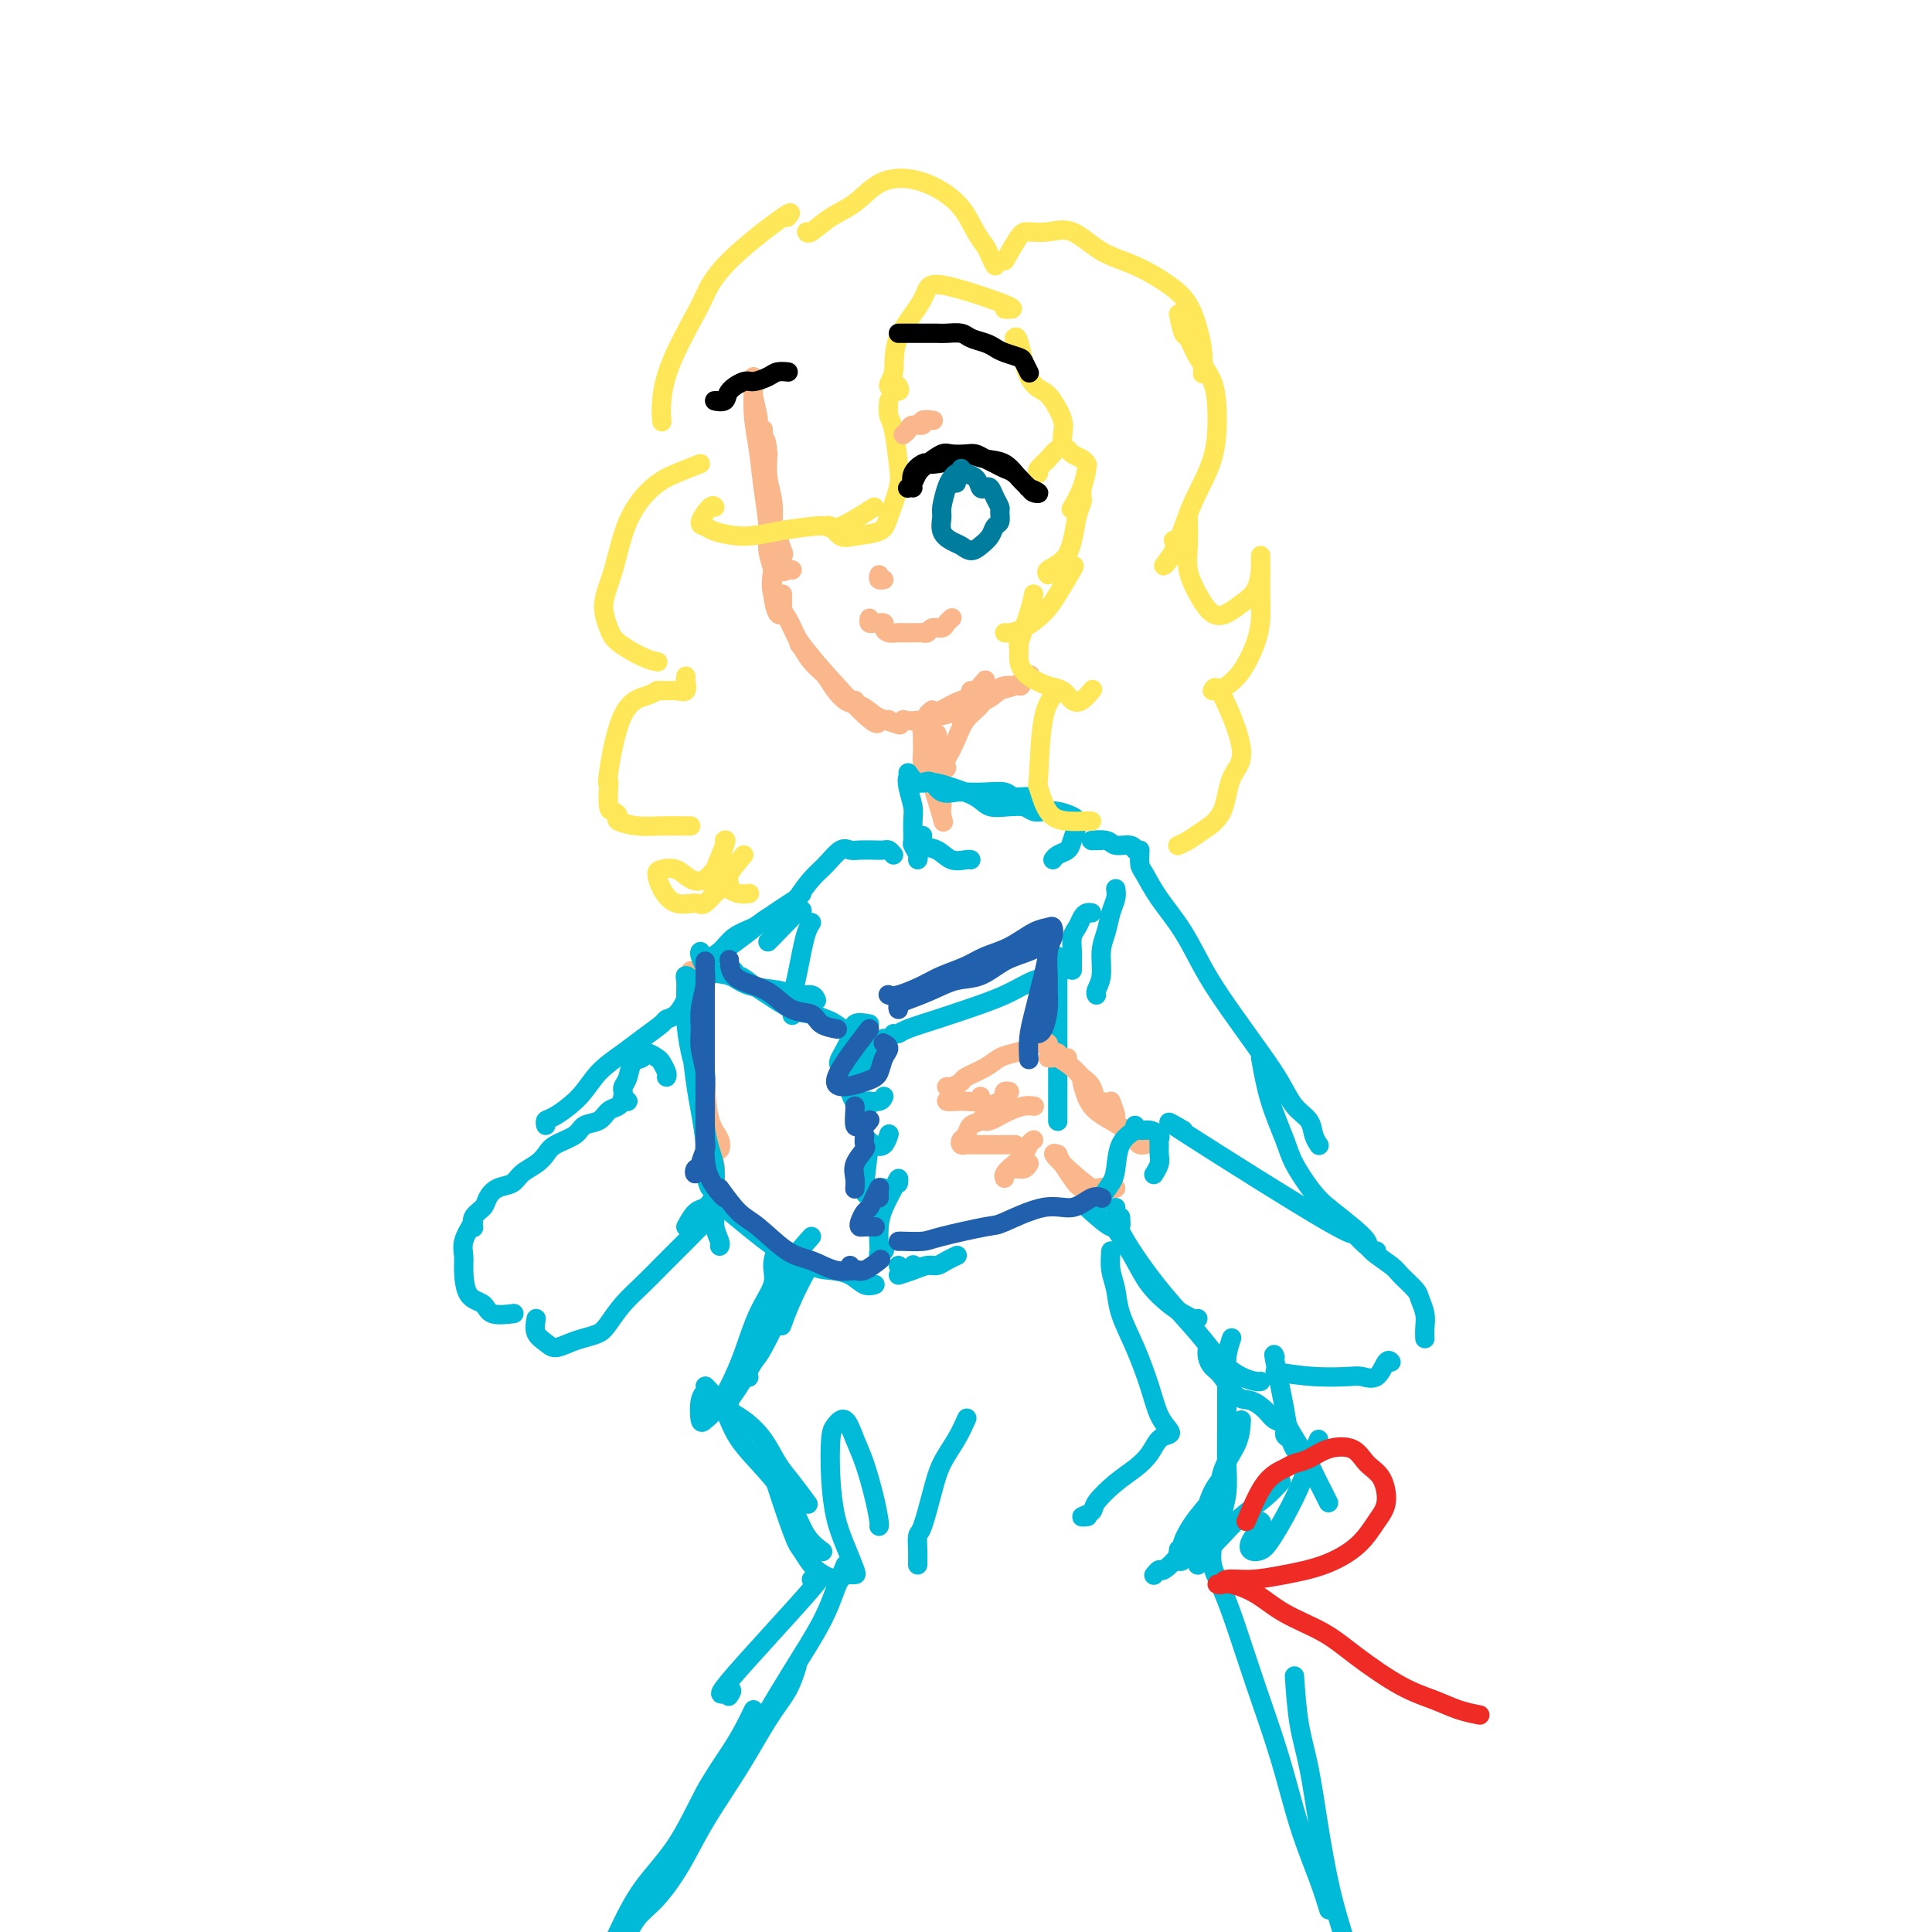 <svg viewBox='0 0 400 400' version='1.1' xmlns='http://www.w3.org/2000/svg' xmlns:xlink='http://www.w3.org/1999/xlink'><g fill='none' stroke='rgb(251,183,140)' stroke-width='4' stroke-linecap='round' stroke-linejoin='round'><path d='M164,118c-0.314,-0.095 -0.628,-0.190 -1,0c-0.372,0.190 -0.803,0.664 -1,0c-0.197,-0.664 -0.161,-2.467 0,-3c0.161,-0.533 0.447,0.203 0,-1c-0.447,-1.203 -1.626,-4.344 -2,-6c-0.374,-1.656 0.059,-1.828 0,-3c-0.059,-1.172 -0.608,-3.346 -1,-5c-0.392,-1.654 -0.627,-2.789 -1,-4c-0.373,-1.211 -0.885,-2.497 -1,-4c-0.115,-1.503 0.165,-3.223 0,-5c-0.165,-1.777 -0.777,-3.611 -1,-5c-0.223,-1.389 -0.057,-2.331 0,-3c0.057,-0.669 0.004,-1.064 0,-1c-0.004,0.064 0.042,0.586 0,2c-0.042,1.414 -0.170,3.721 0,6c0.170,2.279 0.638,4.529 1,7c0.362,2.471 0.619,5.164 1,8c0.381,2.836 0.887,5.815 1,8c0.113,2.185 -0.166,3.576 0,5c0.166,1.424 0.777,2.881 1,4c0.223,1.119 0.060,1.900 0,2c-0.060,0.100 -0.015,-0.482 0,-1c0.015,-0.518 0.000,-0.973 0,-2c-0.000,-1.027 0.014,-2.626 0,-4c-0.014,-1.374 -0.055,-2.523 0,-4c0.055,-1.477 0.207,-3.282 0,-5c-0.207,-1.718 -0.773,-3.348 -1,-5c-0.227,-1.652 -0.113,-3.326 0,-5'/><path d='M159,94c-0.381,-4.258 -0.835,-2.903 -1,-3c-0.165,-0.097 -0.041,-1.645 0,-2c0.041,-0.355 0.001,0.483 0,1c-0.001,0.517 0.038,0.714 0,2c-0.038,1.286 -0.155,3.662 0,6c0.155,2.338 0.580,4.638 1,7c0.420,2.362 0.834,4.786 1,7c0.166,2.214 0.083,4.217 0,6c-0.083,1.783 -0.166,3.347 0,5c0.166,1.653 0.580,3.396 1,4c0.420,0.604 0.844,0.071 1,0c0.156,-0.071 0.042,0.321 0,0c-0.042,-0.321 -0.011,-1.356 0,-2c0.011,-0.644 0.003,-0.898 0,-1c-0.003,-0.102 -0.002,-0.051 0,0'/><path d='M160,114c0.080,1.250 0.160,2.501 0,4c-0.160,1.499 -0.559,3.248 0,5c0.559,1.752 2.075,3.508 3,5c0.925,1.492 1.260,2.719 2,4c0.740,1.281 1.886,2.616 3,4c1.114,1.384 2.197,2.816 3,4c0.803,1.184 1.326,2.121 2,3c0.674,0.879 1.500,1.699 2,2c0.500,0.301 0.673,0.081 1,0c0.327,-0.081 0.808,-0.023 1,0c0.192,0.023 0.096,0.012 0,0'/><path d='M162,123c-0.070,1.129 -0.139,2.257 0,3c0.139,0.743 0.487,1.100 1,2c0.513,0.900 1.190,2.345 2,4c0.810,1.655 1.754,3.522 3,5c1.246,1.478 2.796,2.568 4,4c1.204,1.432 2.064,3.207 3,4c0.936,0.793 1.950,0.605 3,1c1.050,0.395 2.137,1.374 3,2c0.863,0.626 1.502,0.899 2,1c0.498,0.101 0.857,0.029 1,0c0.143,-0.029 0.072,-0.014 0,0'/><path d='M166,134c-0.847,-1.017 -1.694,-2.034 1,1c2.694,3.034 8.928,10.119 12,13c3.072,2.881 2.981,1.556 3,1c0.019,-0.556 0.150,-0.345 1,0c0.850,0.345 2.421,0.824 3,1c0.579,0.176 0.165,0.050 0,0c-0.165,-0.050 -0.083,-0.025 0,0'/><path d='M187,149c0.788,0.200 1.575,0.400 4,0c2.425,-0.400 6.486,-1.401 8,-2c1.514,-0.599 0.480,-0.795 1,-1c0.520,-0.205 2.595,-0.420 4,-1c1.405,-0.580 2.139,-1.527 3,-2c0.861,-0.473 1.847,-0.474 3,-1c1.153,-0.526 2.472,-1.579 3,-2c0.528,-0.421 0.264,-0.211 0,0'/><path d='M193,147c-0.501,0.407 -1.001,0.814 -1,1c0.001,0.186 0.504,0.152 1,0c0.496,-0.152 0.985,-0.423 2,-1c1.015,-0.577 2.556,-1.461 4,-2c1.444,-0.539 2.790,-0.733 4,-1c1.210,-0.267 2.283,-0.608 3,-1c0.717,-0.392 1.078,-0.836 2,-1c0.922,-0.164 2.406,-0.047 3,0c0.594,0.047 0.297,0.023 0,0'/><path d='M143,201c0.054,0.185 0.107,0.370 0,2c-0.107,1.630 -0.375,4.705 0,7c0.375,2.295 1.393,3.811 2,6c0.607,2.189 0.804,5.052 1,8c0.196,2.948 0.392,5.981 1,8c0.608,2.019 1.627,3.024 2,4c0.373,0.976 0.100,1.921 0,2c-0.100,0.079 -0.027,-0.710 0,-1c0.027,-0.290 0.008,-0.083 0,0c-0.008,0.083 -0.004,0.041 0,0'/><path d='M142,206c0.004,-1.739 0.008,-3.478 0,-4c-0.008,-0.522 -0.028,0.171 0,1c0.028,0.829 0.102,1.792 0,3c-0.102,1.208 -0.382,2.660 0,4c0.382,1.340 1.427,2.569 2,4c0.573,1.431 0.674,3.063 1,5c0.326,1.937 0.876,4.178 1,6c0.124,1.822 -0.177,3.226 0,5c0.177,1.774 0.832,3.920 1,5c0.168,1.080 -0.151,1.095 0,2c0.151,0.905 0.773,2.702 1,4c0.227,1.298 0.061,2.099 0,3c-0.061,0.901 -0.016,1.901 0,3c0.016,1.099 0.004,2.296 0,3c-0.004,0.704 -0.001,0.915 0,1c0.001,0.085 0.001,0.042 0,0'/></g>
<g fill='none' stroke='rgb(0,186,216)' stroke-width='4' stroke-linecap='round' stroke-linejoin='round'><path d='M142,202c0.331,4.609 0.662,9.218 1,13c0.338,3.782 0.682,6.738 1,9c0.318,2.262 0.611,3.831 1,6c0.389,2.169 0.875,4.938 1,7c0.125,2.062 -0.109,3.416 0,5c0.109,1.584 0.562,3.398 1,4c0.438,0.602 0.859,-0.008 1,0c0.141,0.008 -0.000,0.634 0,0c0.000,-0.634 0.141,-2.527 0,-4c-0.141,-1.473 -0.564,-2.525 -1,-4c-0.436,-1.475 -0.886,-3.374 -1,-5c-0.114,-1.626 0.109,-2.980 0,-5c-0.109,-2.020 -0.550,-4.705 -1,-7c-0.450,-2.295 -0.909,-4.199 -1,-6c-0.091,-1.801 0.186,-3.500 0,-5c-0.186,-1.500 -0.834,-2.801 -1,-4c-0.166,-1.199 0.151,-2.298 0,-3c-0.151,-0.702 -0.771,-1.009 -1,-1c-0.229,0.009 -0.069,0.333 0,1c0.069,0.667 0.046,1.677 0,3c-0.046,1.323 -0.115,2.959 0,5c0.115,2.041 0.413,4.485 1,7c0.587,2.515 1.463,5.099 2,8c0.537,2.901 0.736,6.118 1,9c0.264,2.882 0.593,5.427 1,8c0.407,2.573 0.894,5.173 1,7c0.106,1.827 -0.167,2.882 0,4c0.167,1.118 0.776,2.301 1,3c0.224,0.699 0.064,0.914 0,1c-0.064,0.086 -0.032,0.043 0,0'/><path d='M145,197c-0.126,0.099 -0.253,0.197 0,1c0.253,0.803 0.885,2.310 2,3c1.115,0.690 2.712,0.562 4,1c1.288,0.438 2.268,1.442 4,2c1.732,0.558 4.215,0.672 6,1c1.785,0.328 2.870,0.871 4,1c1.130,0.129 2.304,-0.158 3,0c0.696,0.158 0.913,0.759 1,1c0.087,0.241 0.043,0.120 0,0'/><path d='M149,249c-0.653,-0.475 -1.305,-0.951 1,1c2.305,1.951 7.569,6.328 10,8c2.431,1.672 2.030,0.638 3,1c0.970,0.362 3.311,2.122 5,3c1.689,0.878 2.726,0.876 4,1c1.274,0.124 2.785,0.373 4,1c1.215,0.627 2.135,1.630 3,2c0.865,0.370 1.676,0.106 2,0c0.324,-0.106 0.162,-0.053 0,0'/><path d='M152,201c-0.382,-0.127 -0.764,-0.254 -1,0c-0.236,0.254 -0.324,0.887 0,1c0.324,0.113 1.062,-0.296 2,0c0.938,0.296 2.075,1.298 3,2c0.925,0.702 1.636,1.104 3,2c1.364,0.896 3.381,2.286 5,3c1.619,0.714 2.840,0.752 4,1c1.160,0.248 2.258,0.707 3,1c0.742,0.293 1.127,0.419 2,1c0.873,0.581 2.235,1.618 3,2c0.765,0.382 0.933,0.109 1,0c0.067,-0.109 0.034,-0.055 0,0'/><path d='M180,212c-1.212,-0.230 -2.424,-0.460 -3,0c-0.576,0.460 -0.518,1.610 -1,3c-0.482,1.390 -1.506,3.021 -2,4c-0.494,0.979 -0.458,1.306 0,2c0.458,0.694 1.338,1.755 2,2c0.662,0.245 1.105,-0.326 2,-1c0.895,-0.674 2.241,-1.451 3,-2c0.759,-0.549 0.931,-0.871 1,-1c0.069,-0.129 0.034,-0.064 0,0'/><path d='M183,215c-2.565,1.648 -5.130,3.297 -6,4c-0.870,0.703 -0.046,0.461 0,1c0.046,0.539 -0.685,1.858 -1,3c-0.315,1.142 -0.214,2.106 0,3c0.214,0.894 0.541,1.717 1,2c0.459,0.283 1.051,0.024 2,0c0.949,-0.024 2.256,0.186 3,0c0.744,-0.186 0.927,-0.767 1,-1c0.073,-0.233 0.037,-0.116 0,0'/><path d='M180,228c-0.376,1.407 -0.752,2.815 -1,4c-0.248,1.185 -0.368,2.149 0,3c0.368,0.851 1.222,1.589 2,2c0.778,0.411 1.479,0.495 2,0c0.521,-0.495 0.863,-1.570 1,-2c0.137,-0.430 0.068,-0.215 0,0'/><path d='M180,237c-0.483,3.660 -0.967,7.321 -1,9c-0.033,1.679 0.383,1.378 1,1c0.617,-0.378 1.435,-0.833 2,-1c0.565,-0.167 0.876,-0.048 1,0c0.124,0.048 0.062,0.024 0,0'/><path d='M186,245c0.061,-0.552 0.121,-1.104 0,-1c-0.121,0.104 -0.425,0.864 -1,2c-0.575,1.136 -1.423,2.649 -2,4c-0.577,1.351 -0.883,2.540 -1,4c-0.117,1.460 -0.045,3.189 0,4c0.045,0.811 0.064,0.702 0,1c-0.064,0.298 -0.209,1.003 0,1c0.209,-0.003 0.774,-0.715 1,-1c0.226,-0.285 0.113,-0.142 0,0'/><path d='M186,262c0.733,0.533 1.467,1.067 2,1c0.533,-0.067 0.867,-0.733 1,-1c0.133,-0.267 0.067,-0.133 0,0'/><path d='M185,214c0.344,0.064 0.688,0.128 1,0c0.312,-0.128 0.593,-0.447 2,-1c1.407,-0.553 3.942,-1.338 6,-2c2.058,-0.662 3.640,-1.199 6,-2c2.360,-0.801 5.498,-1.864 8,-3c2.502,-1.136 4.369,-2.343 6,-3c1.631,-0.657 3.025,-0.764 4,-1c0.975,-0.236 1.532,-0.602 2,-1c0.468,-0.398 0.848,-0.828 1,-1c0.152,-0.172 0.076,-0.086 0,0'/><path d='M219,198c0.000,7.844 0.000,15.689 0,20c0.000,4.311 -0.000,5.089 0,6c0.000,0.911 0.000,1.956 0,3c-0.000,1.044 0.000,2.089 0,3c0.000,0.911 -0.000,1.689 0,2c0.000,0.311 0.000,0.156 0,0'/><path d='M186,264c0.977,-0.303 1.954,-0.607 3,-1c1.046,-0.393 2.162,-0.876 3,-1c0.838,-0.124 1.400,0.111 2,0c0.600,-0.111 1.238,-0.568 2,-1c0.762,-0.432 1.646,-0.838 2,-1c0.354,-0.162 0.177,-0.081 0,0'/></g>
<g fill='none' stroke='rgb(251,183,140)' stroke-width='4' stroke-linecap='round' stroke-linejoin='round'><path d='M230,228c0.482,1.315 0.964,2.630 1,3c0.036,0.370 -0.375,-0.204 -1,-1c-0.625,-0.796 -1.465,-1.812 -2,-2c-0.535,-0.188 -0.767,0.454 -1,0c-0.233,-0.454 -0.468,-2.002 -1,-3c-0.532,-0.998 -1.362,-1.444 -2,-2c-0.638,-0.556 -1.085,-1.221 -2,-2c-0.915,-0.779 -2.297,-1.673 -3,-2c-0.703,-0.327 -0.728,-0.088 -1,0c-0.272,0.088 -0.792,0.025 -1,0c-0.208,-0.025 -0.104,-0.013 0,0'/><path d='M221,219c-0.868,0.122 -1.735,0.244 -2,0c-0.265,-0.244 0.073,-0.854 0,-1c-0.073,-0.146 -0.559,0.171 -1,0c-0.441,-0.171 -0.839,-0.830 -1,-1c-0.161,-0.170 -0.085,0.150 0,0c0.085,-0.150 0.179,-0.769 0,-1c-0.179,-0.231 -0.631,-0.073 -1,0c-0.369,0.073 -0.654,0.060 -1,0c-0.346,-0.060 -0.751,-0.168 -1,0c-0.249,0.168 -0.340,0.612 -1,1c-0.660,0.388 -1.888,0.720 -3,1c-1.112,0.280 -2.108,0.510 -3,1c-0.892,0.490 -1.679,1.242 -3,2c-1.321,0.758 -3.177,1.524 -4,2c-0.823,0.476 -0.612,0.664 -1,1c-0.388,0.336 -1.374,0.821 -2,1c-0.626,0.179 -0.893,0.051 -1,0c-0.107,-0.051 -0.053,-0.026 0,0'/><path d='M197,226c0.167,0.309 0.334,0.618 0,1c-0.334,0.382 -1.169,0.835 -1,1c0.169,0.165 1.341,0.040 2,0c0.659,-0.040 0.804,0.003 1,0c0.196,-0.003 0.444,-0.052 1,0c0.556,0.052 1.419,0.206 2,0c0.581,-0.206 0.880,-0.773 1,-1c0.120,-0.227 0.060,-0.113 0,0'/><path d='M208,226c0.540,0.024 1.080,0.048 1,0c-0.080,-0.048 -0.781,-0.169 -1,0c-0.219,0.169 0.045,0.627 0,1c-0.045,0.373 -0.397,0.662 -1,1c-0.603,0.338 -1.457,0.724 -2,1c-0.543,0.276 -0.776,0.441 -1,1c-0.224,0.559 -0.439,1.513 -1,2c-0.561,0.487 -1.468,0.509 -2,1c-0.532,0.491 -0.691,1.452 -1,2c-0.309,0.548 -0.769,0.683 -1,1c-0.231,0.317 -0.233,0.817 0,1c0.233,0.183 0.700,0.049 1,0c0.300,-0.049 0.432,-0.013 1,0c0.568,0.013 1.571,0.004 2,0c0.429,-0.004 0.283,-0.001 1,0c0.717,0.001 2.295,0.000 3,0c0.705,-0.000 0.536,-0.000 1,0c0.464,0.000 1.561,0.000 2,0c0.439,-0.000 0.219,-0.000 0,0'/><path d='M214,236c-0.354,0.243 -0.707,0.486 -1,1c-0.293,0.514 -0.525,1.298 -1,2c-0.475,0.702 -1.193,1.323 -2,2c-0.807,0.677 -1.702,1.412 -2,2c-0.298,0.588 0.001,1.030 0,1c-0.001,-0.030 -0.301,-0.530 0,-1c0.301,-0.470 1.204,-0.909 2,-1c0.796,-0.091 1.483,0.168 2,0c0.517,-0.168 0.862,-0.762 1,-1c0.138,-0.238 0.069,-0.119 0,0'/><path d='M205,231c-0.486,0.398 -0.972,0.797 -1,1c-0.028,0.203 0.403,0.212 1,0c0.597,-0.212 1.362,-0.645 2,-1c0.638,-0.355 1.150,-0.631 2,-1c0.850,-0.369 2.036,-0.830 3,-1c0.964,-0.170 1.704,-0.049 2,0c0.296,0.049 0.148,0.024 0,0'/><path d='M219,239c0.238,0.566 0.477,1.132 1,2c0.523,0.868 1.331,2.036 2,3c0.669,0.964 1.199,1.722 2,2c0.801,0.278 1.875,0.074 3,0c1.125,-0.074 2.303,-0.020 3,0c0.697,0.020 0.913,0.006 1,0c0.087,-0.006 0.043,-0.003 0,0'/><path d='M219,239c-0.732,-0.256 -1.464,-0.512 0,1c1.464,1.512 5.125,4.792 7,6c1.875,1.208 1.964,0.345 2,0c0.036,-0.345 0.018,-0.173 0,0'/><path d='M224,224c0.469,1.820 0.937,3.640 2,5c1.063,1.360 2.719,2.259 4,3c1.281,0.741 2.186,1.323 3,2c0.814,0.677 1.538,1.450 2,2c0.462,0.550 0.663,0.879 1,1c0.337,0.121 0.811,0.035 1,0c0.189,-0.035 0.095,-0.017 0,0'/></g>
<g fill='none' stroke='rgb(0,186,216)' stroke-width='4' stroke-linecap='round' stroke-linejoin='round'><path d='M235,234c-1.170,0.773 -2.341,1.545 -3,3c-0.659,1.455 -0.807,3.591 -1,5c-0.193,1.409 -0.430,2.090 -1,3c-0.570,0.910 -1.472,2.048 -2,3c-0.528,0.952 -0.681,1.718 -1,2c-0.319,0.282 -0.806,0.081 -1,0c-0.194,-0.081 -0.097,-0.040 0,0'/><path d='M225,250c2.000,1.800 4.000,3.600 5,4c1.000,0.400 1.000,-0.600 1,-1c0.000,-0.400 0.000,-0.200 0,0'/><path d='M235,233c0.257,0.446 0.514,0.892 1,1c0.486,0.108 1.202,-0.123 2,0c0.798,0.123 1.679,0.599 2,1c0.321,0.401 0.082,0.728 0,1c-0.082,0.272 -0.008,0.490 0,1c0.008,0.510 -0.049,1.312 0,2c0.049,0.688 0.206,1.262 0,2c-0.206,0.738 -0.773,1.639 -1,2c-0.227,0.361 -0.113,0.180 0,0'/><path d='M231,250c-0.039,1.583 -0.079,3.166 0,4c0.079,0.834 0.276,0.920 1,2c0.724,1.080 1.976,3.155 3,5c1.024,1.845 1.819,3.461 3,5c1.181,1.539 2.747,3.001 4,4c1.253,0.999 2.191,1.536 3,2c0.809,0.464 1.487,0.856 2,1c0.513,0.144 0.861,0.041 1,0c0.139,-0.041 0.070,-0.021 0,0'/><path d='M232,252c0.055,0.833 0.110,1.666 0,2c-0.110,0.334 -0.386,0.168 0,1c0.386,0.832 1.432,2.660 3,5c1.568,2.340 3.656,5.191 6,8c2.344,2.809 4.943,5.576 7,8c2.057,2.424 3.570,4.506 5,6c1.430,1.494 2.775,2.400 4,3c1.225,0.600 2.330,0.892 3,1c0.670,0.108 0.906,0.031 1,0c0.094,-0.031 0.047,-0.015 0,0'/><path d='M245,234c-2.730,-1.577 -5.460,-3.155 1,1c6.460,4.155 22.109,14.041 29,18c6.891,3.959 5.022,1.989 5,2c-0.022,0.011 1.802,2.003 3,3c1.198,0.997 1.771,0.999 2,1c0.229,0.001 0.115,0.000 0,0'/><path d='M275,250c1.774,1.390 3.548,2.780 5,4c1.452,1.220 2.582,2.270 3,3c0.418,0.730 0.125,1.139 1,2c0.875,0.861 2.918,2.173 4,3c1.082,0.827 1.204,1.169 2,2c0.796,0.831 2.266,2.149 3,3c0.734,0.851 0.733,1.233 1,2c0.267,0.767 0.804,1.917 1,3c0.196,1.083 0.053,2.099 0,3c-0.053,0.901 -0.015,1.686 0,2c0.015,0.314 0.008,0.157 0,0'/><path d='M264,284c2.659,0.416 5.318,0.832 8,1c2.682,0.168 5.388,0.087 7,0c1.612,-0.087 2.131,-0.181 3,0c0.869,0.181 2.089,0.636 3,0c0.911,-0.636 1.515,-2.364 2,-3c0.485,-0.636 0.853,-0.182 1,0c0.147,0.182 0.074,0.091 0,0'/><path d='M138,223c0.098,-0.216 0.196,-0.433 0,-1c-0.196,-0.567 -0.686,-1.485 -1,-2c-0.314,-0.515 -0.451,-0.626 -1,-1c-0.549,-0.374 -1.510,-1.011 -2,-1c-0.490,0.011 -0.510,0.671 -1,1c-0.490,0.329 -1.452,0.326 -2,1c-0.548,0.674 -0.683,2.023 -1,3c-0.317,0.977 -0.817,1.581 -1,2c-0.183,0.419 -0.049,0.651 0,1c0.049,0.349 0.014,0.814 0,1c-0.014,0.186 -0.007,0.093 0,0'/><path d='M129,227c-0.139,0.416 -0.278,0.831 0,1c0.278,0.169 0.974,0.091 1,0c0.026,-0.091 -0.616,-0.194 -1,0c-0.384,0.194 -0.509,0.685 -1,1c-0.491,0.315 -1.346,0.455 -2,1c-0.654,0.545 -1.106,1.497 -2,2c-0.894,0.503 -2.230,0.558 -3,1c-0.770,0.442 -0.973,1.273 -2,2c-1.027,0.727 -2.879,1.351 -4,2c-1.121,0.649 -1.511,1.325 -2,2c-0.489,0.675 -1.077,1.350 -2,2c-0.923,0.650 -2.183,1.277 -3,2c-0.817,0.723 -1.193,1.544 -2,2c-0.807,0.456 -2.044,0.546 -3,1c-0.956,0.454 -1.629,1.270 -2,2c-0.371,0.730 -0.439,1.372 -1,2c-0.561,0.628 -1.614,1.240 -2,2c-0.386,0.760 -0.104,1.666 0,2c0.104,0.334 0.030,0.095 0,0c-0.030,-0.095 -0.015,-0.048 0,0'/><path d='M98,253c-0.847,1.404 -1.695,2.809 -2,4c-0.305,1.191 -0.068,2.169 0,3c0.068,0.831 -0.033,1.515 0,3c0.033,1.485 0.201,3.771 1,5c0.799,1.229 2.228,1.401 3,2c0.772,0.599 0.887,1.624 2,2c1.113,0.376 3.223,0.101 4,0c0.777,-0.101 0.222,-0.029 0,0c-0.222,0.029 -0.111,0.014 0,0'/><path d='M111,273c-0.185,1.078 -0.370,2.156 0,3c0.370,0.844 1.296,1.453 2,2c0.704,0.547 1.185,1.032 2,1c0.815,-0.032 1.964,-0.581 3,-1c1.036,-0.419 1.960,-0.709 3,-1c1.040,-0.291 2.197,-0.584 3,-1c0.803,-0.416 1.254,-0.953 2,-2c0.746,-1.047 1.789,-2.602 3,-4c1.211,-1.398 2.589,-2.640 4,-4c1.411,-1.360 2.854,-2.840 4,-4c1.146,-1.160 1.994,-2.002 3,-3c1.006,-0.998 2.168,-2.152 3,-3c0.832,-0.848 1.333,-1.390 2,-2c0.667,-0.610 1.498,-1.287 2,-2c0.502,-0.713 0.674,-1.461 1,-2c0.326,-0.539 0.808,-0.868 1,-1c0.192,-0.132 0.096,-0.066 0,0'/><path d='M142,254c0.641,-1.177 1.282,-2.354 2,-3c0.718,-0.646 1.512,-0.761 2,-1c0.488,-0.239 0.670,-0.603 1,-1c0.330,-0.397 0.809,-0.828 1,-1c0.191,-0.172 0.096,-0.086 0,0'/></g>
<g fill='none' stroke='rgb(251,183,140)' stroke-width='4' stroke-linecap='round' stroke-linejoin='round'><path d='M192,158c-0.340,-0.694 -0.679,-1.388 0,1c0.679,2.388 2.378,7.858 3,10c0.622,2.142 0.167,0.954 0,0c-0.167,-0.954 -0.048,-1.676 0,-2c0.048,-0.324 0.024,-0.249 0,-1c-0.024,-0.751 -0.048,-2.327 0,-3c0.048,-0.673 0.167,-0.442 0,-1c-0.167,-0.558 -0.619,-1.906 -1,-3c-0.381,-1.094 -0.691,-1.934 -1,-3c-0.309,-1.066 -0.619,-2.356 -1,-3c-0.381,-0.644 -0.835,-0.641 -1,-1c-0.165,-0.359 -0.041,-1.080 0,-1c0.041,0.080 0.000,0.960 0,2c-0.000,1.040 0.041,2.241 0,3c-0.041,0.759 -0.165,1.077 0,2c0.165,0.923 0.618,2.453 1,3c0.382,0.547 0.692,0.113 1,0c0.308,-0.113 0.615,0.097 1,0c0.385,-0.097 0.849,-0.499 1,-1c0.151,-0.501 -0.012,-1.100 0,-2c0.012,-0.900 0.198,-2.102 0,-3c-0.198,-0.898 -0.781,-1.492 -1,-2c-0.219,-0.508 -0.074,-0.931 0,-1c0.074,-0.069 0.077,0.217 0,1c-0.077,0.783 -0.235,2.062 0,3c0.235,0.938 0.861,1.533 1,2c0.139,0.467 -0.210,0.806 0,1c0.210,0.194 0.980,0.245 1,0c0.020,-0.245 -0.708,-0.784 -1,-1c-0.292,-0.216 -0.146,-0.108 0,0'/><path d='M195,158c0.167,1.000 0.083,0.500 0,0'/><path d='M195,162c-0.397,-0.082 -0.794,-0.163 -1,0c-0.206,0.163 -0.222,0.571 0,0c0.222,-0.571 0.683,-2.120 1,-3c0.317,-0.880 0.492,-1.092 1,-2c0.508,-0.908 1.351,-2.514 2,-4c0.649,-1.486 1.106,-2.852 2,-4c0.894,-1.148 2.226,-2.078 3,-3c0.774,-0.922 0.991,-1.836 1,-2c0.009,-0.164 -0.191,0.422 -1,1c-0.809,0.578 -2.227,1.147 -3,2c-0.773,0.853 -0.901,1.988 -1,2c-0.099,0.012 -0.169,-1.099 0,-2c0.169,-0.901 0.577,-1.591 1,-2c0.423,-0.409 0.862,-0.538 1,-1c0.138,-0.462 -0.023,-1.259 0,-1c0.023,0.259 0.231,1.572 0,2c-0.231,0.428 -0.899,-0.031 -1,0c-0.101,0.031 0.366,0.551 1,0c0.634,-0.551 1.434,-2.173 2,-3c0.566,-0.827 0.898,-0.859 1,-1c0.102,-0.141 -0.025,-0.391 0,0c0.025,0.391 0.203,1.424 0,2c-0.203,0.576 -0.785,0.693 -1,1c-0.215,0.307 -0.061,0.802 0,1c0.061,0.198 0.031,0.099 0,0'/></g>
<g fill='none' stroke='rgb(0,186,216)' stroke-width='4' stroke-linecap='round' stroke-linejoin='round'><path d='M188,160c0.591,0.864 1.182,1.727 2,2c0.818,0.273 1.862,-0.046 3,0c1.138,0.046 2.368,0.457 4,1c1.632,0.543 3.666,1.218 5,2c1.334,0.782 1.970,1.669 3,2c1.030,0.331 2.455,0.104 4,0c1.545,-0.104 3.212,-0.084 4,0c0.788,0.084 0.699,0.234 1,0c0.301,-0.234 0.994,-0.851 1,-1c0.006,-0.149 -0.675,0.170 -1,0c-0.325,-0.170 -0.293,-0.830 -1,-1c-0.707,-0.170 -2.152,0.150 -3,0c-0.848,-0.150 -1.098,-0.770 -2,-1c-0.902,-0.230 -2.454,-0.069 -4,0c-1.546,0.069 -3.085,0.046 -4,0c-0.915,-0.046 -1.204,-0.116 -2,0c-0.796,0.116 -2.098,0.419 -3,0c-0.902,-0.419 -1.406,-1.558 -2,-2c-0.594,-0.442 -1.280,-0.186 -2,0c-0.720,0.186 -1.475,0.302 -2,0c-0.525,-0.302 -0.820,-1.023 -1,-1c-0.180,0.023 -0.245,0.789 0,2c0.245,1.211 0.802,2.867 1,4c0.198,1.133 0.039,1.743 0,3c-0.039,1.257 0.042,3.160 0,4c-0.042,0.840 -0.207,0.617 0,1c0.207,0.383 0.787,1.372 1,2c0.213,0.628 0.061,0.894 0,1c-0.061,0.106 -0.030,0.053 0,0'/><path d='M191,173c-0.271,0.793 -0.542,1.585 0,2c0.542,0.415 1.897,0.451 3,1c1.103,0.549 1.956,1.611 3,2c1.044,0.389 2.281,0.105 3,0c0.719,-0.105 0.920,-0.030 1,0c0.080,0.030 0.040,0.015 0,0'/><path d='M208,166c1.506,0.311 3.013,0.622 4,1c0.987,0.378 1.456,0.822 2,1c0.544,0.178 1.165,0.091 2,0c0.835,-0.091 1.885,-0.185 3,0c1.115,0.185 2.296,0.647 3,1c0.704,0.353 0.933,0.595 1,1c0.067,0.405 -0.027,0.973 0,1c0.027,0.027 0.175,-0.486 0,0c-0.175,0.486 -0.674,1.973 -1,3c-0.326,1.027 -0.479,1.595 -1,2c-0.521,0.405 -1.409,0.648 -2,1c-0.591,0.352 -0.883,0.815 -1,1c-0.117,0.185 -0.058,0.093 0,0'/><path d='M228,174c-1.147,0.032 -2.293,0.065 -2,0c0.293,-0.065 2.026,-0.227 3,0c0.974,0.227 1.189,0.844 2,1c0.811,0.156 2.218,-0.150 3,0c0.782,0.150 0.938,0.757 1,1c0.062,0.243 0.031,0.121 0,0'/><path d='M236,176c-0.055,1.152 -0.110,2.303 0,3c0.110,0.697 0.384,0.939 1,2c0.616,1.061 1.574,2.939 3,5c1.426,2.061 3.319,4.304 5,7c1.681,2.696 3.149,5.845 5,9c1.851,3.155 4.086,6.314 6,9c1.914,2.686 3.507,4.897 5,7c1.493,2.103 2.887,4.098 4,6c1.113,1.902 1.945,3.711 3,5c1.055,1.289 2.334,2.057 3,3c0.666,0.943 0.718,2.062 1,3c0.282,0.938 0.795,1.697 1,2c0.205,0.303 0.103,0.152 0,0'/><path d='M261,219c0.540,3.007 1.080,6.015 2,9c0.920,2.985 2.219,5.949 3,8c0.781,2.051 1.044,3.189 2,5c0.956,1.811 2.603,4.295 4,6c1.397,1.705 2.542,2.630 3,3c0.458,0.370 0.229,0.185 0,0'/><path d='M185,177c-0.349,-0.422 -0.699,-0.845 -1,-1c-0.301,-0.155 -0.555,-0.044 -1,0c-0.445,0.044 -1.081,0.021 -2,0c-0.919,-0.021 -2.122,-0.040 -3,0c-0.878,0.040 -1.432,0.139 -2,0c-0.568,-0.139 -1.149,-0.516 -2,0c-0.851,0.516 -1.972,1.924 -3,3c-1.028,1.076 -1.964,1.819 -3,3c-1.036,1.181 -2.173,2.800 -3,4c-0.827,1.200 -1.345,1.981 -2,3c-0.655,1.019 -1.445,2.274 -2,3c-0.555,0.726 -0.873,0.922 -1,1c-0.127,0.078 -0.064,0.039 0,0'/><path d='M166,189c0.113,-0.536 0.226,-1.071 -1,0c-1.226,1.071 -3.792,3.750 -5,5c-1.208,1.250 -1.060,1.071 -1,1c0.060,-0.071 0.030,-0.036 0,0'/><path d='M166,185c-0.906,1.110 -1.812,2.221 -3,3c-1.188,0.779 -2.658,1.228 -4,2c-1.342,0.772 -2.556,1.867 -4,3c-1.444,1.133 -3.120,2.305 -4,3c-0.880,0.695 -0.966,0.913 -1,1c-0.034,0.087 -0.017,0.044 0,0'/><path d='M165,186c-2.300,1.504 -4.599,3.008 -6,4c-1.401,0.992 -1.902,1.471 -3,2c-1.098,0.529 -2.791,1.109 -4,2c-1.209,0.891 -1.932,2.095 -3,3c-1.068,0.905 -2.480,1.513 -3,2c-0.520,0.487 -0.149,0.853 0,1c0.149,0.147 0.074,0.073 0,0'/><path d='M168,191c-0.332,0.510 -0.663,1.020 -1,2c-0.337,0.980 -0.679,2.431 -1,4c-0.321,1.569 -0.622,3.258 -1,5c-0.378,1.742 -0.833,3.539 -1,5c-0.167,1.461 -0.045,2.586 0,3c0.045,0.414 0.013,0.118 0,0c-0.013,-0.118 -0.006,-0.059 0,0'/><path d='M142,207c-0.623,1.165 -1.246,2.331 -2,3c-0.754,0.669 -1.640,0.842 -2,1c-0.360,0.158 -0.194,0.302 -1,1c-0.806,0.698 -2.583,1.949 -4,3c-1.417,1.051 -2.475,1.902 -4,3c-1.525,1.098 -3.519,2.441 -5,4c-1.481,1.559 -2.449,3.332 -4,5c-1.551,1.668 -3.684,3.231 -5,4c-1.316,0.769 -1.816,0.746 -2,1c-0.184,0.254 -0.053,0.787 0,1c0.053,0.213 0.026,0.107 0,0'/><path d='M166,260c-0.845,2.301 -1.691,4.603 -2,6c-0.309,1.397 -0.083,1.890 0,2c0.083,0.110 0.022,-0.163 0,0c-0.022,0.163 -0.006,0.761 0,1c0.006,0.239 0.003,0.120 0,0'/><path d='M167,263c-1.044,1.978 -2.089,3.956 -3,6c-0.911,2.044 -1.689,4.156 -2,5c-0.311,0.844 -0.156,0.422 0,0'/><path d='M168,256c-1.505,1.680 -3.010,3.359 -4,5c-0.990,1.641 -1.467,3.242 -2,5c-0.533,1.758 -1.124,3.673 -2,6c-0.876,2.327 -2.039,5.067 -3,7c-0.961,1.933 -1.720,3.059 -2,4c-0.280,0.941 -0.080,1.697 0,2c0.080,0.303 0.040,0.151 0,0'/><path d='M163,269c-1.961,4.016 -3.922,8.032 -5,10c-1.078,1.968 -1.272,1.889 -2,3c-0.728,1.111 -1.991,3.413 -3,5c-1.009,1.587 -1.764,2.461 -2,3c-0.236,0.539 0.047,0.745 0,1c-0.047,0.255 -0.425,0.559 0,1c0.425,0.441 1.652,1.019 3,2c1.348,0.981 2.817,2.365 4,4c1.183,1.635 2.080,3.521 3,5c0.920,1.479 1.863,2.552 3,4c1.137,1.448 2.468,3.271 3,4c0.532,0.729 0.266,0.365 0,0'/><path d='M222,199c0.002,1.032 0.003,2.064 0,2c-0.003,-0.064 -0.012,-1.225 0,-2c0.012,-0.775 0.044,-1.164 0,-2c-0.044,-0.836 -0.166,-2.119 0,-3c0.166,-0.881 0.619,-1.360 1,-2c0.381,-0.640 0.690,-1.439 1,-2c0.310,-0.561 0.622,-0.882 1,-1c0.378,-0.118 0.822,-0.034 1,0c0.178,0.034 0.089,0.017 0,0'/><path d='M231,184c0.092,0.604 0.183,1.207 0,2c-0.183,0.793 -0.641,1.774 -1,3c-0.359,1.226 -0.618,2.696 -1,4c-0.382,1.304 -0.887,2.440 -1,4c-0.113,1.560 0.166,3.542 0,5c-0.166,1.458 -0.775,2.393 -1,3c-0.225,0.607 -0.064,0.888 0,1c0.064,0.112 0.032,0.056 0,0'/><path d='M161,258c-0.494,1.367 -0.989,2.734 -1,4c-0.011,1.266 0.460,2.429 0,4c-0.460,1.571 -1.853,3.548 -3,6c-1.147,2.452 -2.048,5.379 -3,8c-0.952,2.621 -1.955,4.938 -3,7c-1.045,2.062 -2.133,3.870 -3,5c-0.867,1.130 -1.515,1.581 -2,2c-0.485,0.419 -0.808,0.807 -1,0c-0.192,-0.807 -0.252,-2.808 0,-4c0.252,-1.192 0.816,-1.574 1,-2c0.184,-0.426 -0.013,-0.896 0,-1c0.013,-0.104 0.237,0.157 1,1c0.763,0.843 2.065,2.266 3,4c0.935,1.734 1.501,3.778 3,6c1.499,2.222 3.929,4.620 6,7c2.071,2.380 3.782,4.741 5,7c1.218,2.259 1.943,4.416 3,6c1.057,1.584 2.445,2.595 3,3c0.555,0.405 0.278,0.202 0,0'/><path d='M160,303c-0.409,-0.420 -0.817,-0.841 0,2c0.817,2.841 2.860,8.943 4,12c1.140,3.057 1.377,3.068 2,4c0.623,0.932 1.631,2.786 3,4c1.369,1.214 3.099,1.788 4,2c0.901,0.212 0.972,0.060 1,0c0.028,-0.060 0.014,-0.030 0,0'/><path d='M176,326c0.376,-0.003 0.752,-0.006 1,0c0.248,0.006 0.367,0.020 0,-1c-0.367,-1.020 -1.221,-3.074 -2,-5c-0.779,-1.926 -1.485,-3.724 -2,-6c-0.515,-2.276 -0.840,-5.029 -1,-8c-0.160,-2.971 -0.156,-6.160 0,-8c0.156,-1.840 0.465,-2.332 1,-3c0.535,-0.668 1.296,-1.514 2,-1c0.704,0.514 1.352,2.386 2,4c0.648,1.614 1.298,2.968 2,5c0.702,2.032 1.456,4.740 2,7c0.544,2.260 0.877,4.070 1,5c0.123,0.930 0.035,0.980 0,1c-0.035,0.020 -0.018,0.010 0,0'/><path d='M190,324c0.017,-0.943 0.034,-1.885 0,-3c-0.034,-1.115 -0.119,-2.401 0,-3c0.119,-0.599 0.442,-0.511 1,-2c0.558,-1.489 1.351,-4.554 2,-7c0.649,-2.446 1.153,-4.274 2,-6c0.847,-1.726 2.036,-3.349 3,-5c0.964,-1.651 1.704,-3.329 2,-4c0.296,-0.671 0.148,-0.336 0,0'/><path d='M230,259c-0.102,1.347 -0.203,2.694 0,4c0.203,1.306 0.711,2.573 1,4c0.289,1.427 0.358,3.016 1,5c0.642,1.984 1.858,4.363 3,7c1.142,2.637 2.209,5.531 3,8c0.791,2.469 1.307,4.513 2,6c0.693,1.487 1.565,2.418 2,3c0.435,0.582 0.435,0.815 0,1c-0.435,0.185 -1.304,0.322 -2,1c-0.696,0.678 -1.217,1.897 -2,3c-0.783,1.103 -1.826,2.089 -3,3c-1.174,0.911 -2.479,1.747 -4,3c-1.521,1.253 -3.258,2.924 -4,4c-0.742,1.076 -0.487,1.556 -1,2c-0.513,0.444 -1.792,0.850 -2,1c-0.208,0.150 0.655,0.043 1,0c0.345,-0.043 0.173,-0.021 0,0'/><path d='M250,279c-0.072,0.648 -0.144,1.297 0,2c0.144,0.703 0.504,1.462 1,2c0.496,0.538 1.130,0.855 2,2c0.870,1.145 1.978,3.118 3,4c1.022,0.882 1.958,0.674 3,1c1.042,0.326 2.191,1.186 3,2c0.809,0.814 1.277,1.584 2,2c0.723,0.416 1.700,0.479 2,1c0.300,0.521 -0.077,1.499 0,2c0.077,0.501 0.608,0.526 1,1c0.392,0.474 0.644,1.397 1,2c0.356,0.603 0.816,0.887 1,1c0.184,0.113 0.092,0.057 0,0'/><path d='M264,281c-0.217,-0.622 -0.434,-1.245 0,1c0.434,2.245 1.520,7.357 2,10c0.480,2.643 0.353,2.817 1,4c0.647,1.183 2.068,3.375 3,5c0.932,1.625 1.373,2.683 2,4c0.627,1.317 1.438,2.893 2,4c0.562,1.107 0.875,1.745 1,2c0.125,0.255 0.063,0.128 0,0'/><path d='M273,298c-0.689,1.693 -1.377,3.385 -2,5c-0.623,1.615 -1.179,3.152 -2,5c-0.821,1.848 -1.907,4.007 -3,6c-1.093,1.993 -2.194,3.820 -3,5c-0.806,1.180 -1.316,1.714 -2,2c-0.684,0.286 -1.542,0.325 -2,0c-0.458,-0.325 -0.514,-1.015 0,-2c0.514,-0.985 1.600,-2.265 2,-3c0.400,-0.735 0.114,-0.924 0,-1c-0.114,-0.076 -0.057,-0.038 0,0'/><path d='M265,307c0.215,-0.245 0.430,-0.491 0,0c-0.430,0.491 -1.506,1.717 -3,3c-1.494,1.283 -3.405,2.622 -5,4c-1.595,1.378 -2.873,2.794 -4,4c-1.127,1.206 -2.102,2.200 -3,3c-0.898,0.800 -1.719,1.405 -2,2c-0.281,0.595 -0.024,1.180 0,1c0.024,-0.180 -0.186,-1.125 0,-2c0.186,-0.875 0.767,-1.678 1,-2c0.233,-0.322 0.116,-0.161 0,0'/><path d='M253,315c0.045,-0.542 0.090,-1.084 0,-1c-0.090,0.084 -0.315,0.795 -1,2c-0.685,1.205 -1.830,2.904 -3,4c-1.170,1.096 -2.366,1.589 -3,2c-0.634,0.411 -0.706,0.739 -1,1c-0.294,0.261 -0.810,0.455 -1,0c-0.190,-0.455 -0.054,-1.559 0,-2c0.054,-0.441 0.027,-0.221 0,0'/><path d='M255,277c-0.423,1.286 -0.846,2.573 -1,4c-0.154,1.427 -0.040,2.996 0,4c0.040,1.004 0.007,1.444 0,3c-0.007,1.556 0.012,4.227 0,7c-0.012,2.773 -0.056,5.646 0,8c0.056,2.354 0.211,4.189 0,6c-0.211,1.811 -0.789,3.599 -1,5c-0.211,1.401 -0.057,2.416 0,2c0.057,-0.416 0.016,-2.262 0,-3c-0.016,-0.738 -0.008,-0.369 0,0'/><path d='M257,294c-0.091,1.605 -0.182,3.210 -1,5c-0.818,1.790 -2.363,3.764 -3,6c-0.637,2.236 -0.368,4.735 -1,7c-0.632,2.265 -2.167,4.296 -3,6c-0.833,1.704 -0.964,3.082 -1,4c-0.036,0.918 0.022,1.377 0,1c-0.022,-0.377 -0.125,-1.592 0,-3c0.125,-1.408 0.478,-3.011 1,-5c0.522,-1.989 1.214,-4.365 2,-6c0.786,-1.635 1.668,-2.530 2,-3c0.332,-0.470 0.116,-0.514 0,0c-0.116,0.514 -0.133,1.585 -1,3c-0.867,1.415 -2.585,3.173 -4,5c-1.415,1.827 -2.526,3.723 -3,5c-0.474,1.277 -0.309,1.936 -1,3c-0.691,1.064 -2.237,2.533 -3,3c-0.763,0.467 -0.744,-0.066 -1,0c-0.256,0.066 -0.787,0.733 -1,1c-0.213,0.267 -0.106,0.133 0,0'/><path d='M168,327c1.925,-1.254 3.850,-2.507 0,2c-3.850,4.507 -13.475,14.775 -17,19c-3.525,4.225 -0.949,2.407 0,2c0.949,-0.407 0.271,0.598 0,1c-0.271,0.402 -0.136,0.201 0,0'/><path d='M175,324c-0.648,1.559 -1.296,3.117 -2,5c-0.704,1.883 -1.466,4.090 -3,7c-1.534,2.910 -3.842,6.522 -6,10c-2.158,3.478 -4.165,6.820 -6,10c-1.835,3.180 -3.498,6.197 -5,9c-1.502,2.803 -2.842,5.390 -4,7c-1.158,1.610 -2.135,2.242 -3,3c-0.865,0.758 -1.619,1.642 -2,2c-0.381,0.358 -0.391,0.189 0,-1c0.391,-1.189 1.182,-3.397 2,-5c0.818,-1.603 1.662,-2.601 2,-3c0.338,-0.399 0.169,-0.200 0,0'/><path d='M165,345c-0.526,1.664 -1.052,3.328 -2,5c-0.948,1.672 -2.318,3.354 -4,6c-1.682,2.646 -3.675,6.258 -6,10c-2.325,3.742 -4.980,7.615 -7,11c-2.020,3.385 -3.403,6.283 -5,9c-1.597,2.717 -3.409,5.253 -5,7c-1.591,1.747 -2.963,2.705 -4,4c-1.037,1.295 -1.741,2.925 -2,3c-0.259,0.075 -0.074,-1.407 0,-2c0.074,-0.593 0.037,-0.296 0,0'/><path d='M156,354c-0.621,1.293 -1.243,2.586 -2,4c-0.757,1.414 -1.651,2.949 -3,5c-1.349,2.051 -3.154,4.619 -5,8c-1.846,3.381 -3.735,7.576 -6,11c-2.265,3.424 -4.907,6.077 -7,9c-2.093,2.923 -3.638,6.117 -5,9c-1.362,2.883 -2.540,5.455 -4,8c-1.460,2.545 -3.204,5.063 -4,7c-0.796,1.937 -0.646,3.292 -1,4c-0.354,0.708 -1.211,0.767 -1,0c0.211,-0.767 1.489,-2.362 2,-3c0.511,-0.638 0.256,-0.319 0,0'/><path d='M251,318c0.043,0.498 0.085,0.996 0,2c-0.085,1.004 -0.298,2.513 0,4c0.298,1.487 1.107,2.952 2,5c0.893,2.048 1.870,4.678 3,8c1.130,3.322 2.412,7.336 4,12c1.588,4.664 3.483,9.978 5,15c1.517,5.022 2.655,9.752 4,14c1.345,4.248 2.897,8.015 4,11c1.103,2.985 1.759,5.188 2,6c0.241,0.812 0.069,0.232 0,0c-0.069,-0.232 -0.034,-0.116 0,0'/><path d='M268,347c0.244,3.496 0.488,6.991 1,10c0.512,3.009 1.294,5.531 2,9c0.706,3.469 1.338,7.886 2,12c0.662,4.114 1.354,7.926 2,11c0.646,3.074 1.245,5.412 2,8c0.755,2.588 1.665,5.428 2,7c0.335,1.572 0.096,1.878 0,2c-0.096,0.122 -0.048,0.061 0,0'/></g>
<g fill='none' stroke='rgb(33,96,173)' stroke-width='4' stroke-linecap='round' stroke-linejoin='round'><path d='M145,241c0.105,-0.257 0.209,-0.515 0,0c-0.209,0.515 -0.732,1.802 -1,2c-0.268,0.198 -0.282,-0.694 0,-1c0.282,-0.306 0.860,-0.026 1,0c0.140,0.026 -0.159,-0.200 0,-1c0.159,-0.800 0.776,-2.173 1,-3c0.224,-0.827 0.056,-1.109 0,-2c-0.056,-0.891 -0.001,-2.391 0,-4c0.001,-1.609 -0.053,-3.328 0,-5c0.053,-1.672 0.214,-3.298 0,-5c-0.214,-1.702 -0.804,-3.481 -1,-5c-0.196,-1.519 -0.000,-2.779 0,-4c0.000,-1.221 -0.196,-2.401 0,-4c0.196,-1.599 0.785,-3.615 1,-5c0.215,-1.385 0.058,-2.140 0,-3c-0.058,-0.860 -0.015,-1.826 0,-2c0.015,-0.174 0.004,0.442 0,1c-0.004,0.558 -0.001,1.056 0,2c0.001,0.944 0.000,2.334 0,4c-0.000,1.666 -0.001,3.607 0,6c0.001,2.393 0.002,5.238 0,8c-0.002,2.762 -0.008,5.440 0,8c0.008,2.560 0.030,5.001 0,7c-0.030,1.999 -0.113,3.555 0,5c0.113,1.445 0.422,2.779 1,4c0.578,1.221 1.425,2.329 2,3c0.575,0.671 0.879,0.906 1,1c0.121,0.094 0.061,0.047 0,0'/><path d='M149,246c1.388,1.913 2.775,3.827 4,5c1.225,1.173 2.286,1.607 4,3c1.714,1.393 4.081,3.746 6,5c1.919,1.254 3.390,1.408 5,2c1.610,0.592 3.359,1.623 5,2c1.641,0.377 3.172,0.102 4,0c0.828,-0.102 0.951,-0.029 1,0c0.049,0.029 0.025,0.015 0,0'/><path d='M151,199c-0.018,-0.289 -0.036,-0.578 0,0c0.036,0.578 0.125,2.024 1,3c0.875,0.976 2.537,1.484 4,2c1.463,0.516 2.729,1.042 4,2c1.271,0.958 2.548,2.348 4,3c1.452,0.652 3.080,0.567 4,1c0.920,0.433 1.132,1.386 2,2c0.868,0.614 2.391,0.890 3,1c0.609,0.110 0.305,0.055 0,0'/><path d='M180,213c-3.552,4.609 -7.105,9.218 -7,11c0.105,1.782 3.867,0.737 6,0c2.133,-0.737 2.638,-1.164 3,-2c0.362,-0.836 0.582,-2.080 1,-3c0.418,-0.920 1.036,-1.517 1,-2c-0.036,-0.483 -0.724,-0.852 -1,-1c-0.276,-0.148 -0.138,-0.074 0,0'/><path d='M177,229c0.024,0.081 0.049,0.162 0,1c-0.049,0.838 -0.171,2.435 0,3c0.171,0.565 0.633,0.100 1,0c0.367,-0.100 0.637,0.165 1,0c0.363,-0.165 0.818,-0.762 1,-1c0.182,-0.238 0.091,-0.119 0,0'/><path d='M179,235c-0.061,0.803 -0.121,1.606 0,2c0.121,0.394 0.425,0.379 0,1c-0.425,0.621 -1.578,1.878 -2,3c-0.422,1.122 -0.114,2.110 0,3c0.114,0.890 0.032,1.683 0,2c-0.032,0.317 -0.016,0.159 0,0'/><path d='M182,248c-0.002,-0.306 -0.003,-0.612 0,-1c0.003,-0.388 0.012,-0.857 0,-1c-0.012,-0.143 -0.044,0.041 0,0c0.044,-0.041 0.166,-0.306 0,0c-0.166,0.306 -0.619,1.182 -1,2c-0.381,0.818 -0.689,1.578 -1,2c-0.311,0.422 -0.626,0.505 -1,1c-0.374,0.495 -0.807,1.401 -1,2c-0.193,0.599 -0.144,0.893 0,1c0.144,0.107 0.385,0.029 1,0c0.615,-0.029 1.604,-0.008 2,0c0.396,0.008 0.198,0.004 0,0'/><path d='M176,262c-0.077,0.439 -0.153,0.877 0,1c0.153,0.123 0.536,-0.070 1,0c0.464,0.070 1.010,0.404 2,0c0.990,-0.404 2.426,-1.544 3,-2c0.574,-0.456 0.287,-0.228 0,0'/><path d='M184,206c-0.098,-0.048 -0.196,-0.096 0,0c0.196,0.096 0.687,0.335 2,0c1.313,-0.335 3.448,-1.243 5,-2c1.552,-0.757 2.519,-1.362 4,-2c1.481,-0.638 3.475,-1.309 5,-2c1.525,-0.691 2.580,-1.402 4,-2c1.420,-0.598 3.205,-1.083 5,-2c1.795,-0.917 3.602,-2.267 5,-3c1.398,-0.733 2.389,-0.849 3,-1c0.611,-0.151 0.843,-0.337 1,0c0.157,0.337 0.239,1.198 0,2c-0.239,0.802 -0.799,1.546 -1,3c-0.201,1.454 -0.044,3.619 0,5c0.044,1.381 -0.027,1.978 0,3c0.027,1.022 0.152,2.470 0,4c-0.152,1.530 -0.579,3.143 -1,4c-0.421,0.857 -0.834,0.959 -1,1c-0.166,0.041 -0.083,0.020 0,0'/><path d='M186,208c0.029,0.518 0.057,1.035 0,1c-0.057,-0.035 -0.200,-0.623 0,-1c0.200,-0.377 0.744,-0.542 2,-1c1.256,-0.458 3.223,-1.211 5,-2c1.777,-0.789 3.363,-1.616 5,-2c1.637,-0.384 3.324,-0.324 5,-1c1.676,-0.676 3.340,-2.087 5,-3c1.660,-0.913 3.318,-1.329 5,-2c1.682,-0.671 3.390,-1.597 4,-2c0.610,-0.403 0.122,-0.283 0,0c-0.122,0.283 0.121,0.728 0,2c-0.121,1.272 -0.607,3.371 -1,5c-0.393,1.629 -0.694,2.787 -1,4c-0.306,1.213 -0.618,2.480 -1,4c-0.382,1.520 -0.834,3.294 -1,5c-0.166,1.706 -0.048,3.345 0,4c0.048,0.655 0.024,0.328 0,0'/><path d='M186,257c0.023,-0.014 0.045,-0.029 1,0c0.955,0.029 2.841,0.101 4,0c1.159,-0.101 1.590,-0.375 4,-1c2.410,-0.625 6.799,-1.601 9,-2c2.201,-0.399 2.215,-0.222 4,-1c1.785,-0.778 5.340,-2.509 8,-3c2.660,-0.491 4.424,0.260 6,0c1.576,-0.260 2.963,-1.532 4,-2c1.037,-0.468 1.725,-0.134 2,0c0.275,0.134 0.138,0.067 0,0'/></g>
<g fill='none' stroke='rgb(254,232,89)' stroke-width='4' stroke-linecap='round' stroke-linejoin='round'><path d='M208,64c1.390,0.070 2.780,0.140 0,-1c-2.780,-1.140 -9.732,-3.490 -13,-4c-3.268,-0.510 -2.854,0.821 -4,3c-1.146,2.179 -3.852,5.207 -5,8c-1.148,2.793 -0.739,5.351 -1,7c-0.261,1.649 -1.194,2.391 -1,3c0.194,0.609 1.514,1.087 2,1c0.486,-0.087 0.139,-0.739 0,-1c-0.139,-0.261 -0.069,-0.130 0,0'/><path d='M184,83c-0.087,1.111 -0.174,2.223 0,3c0.174,0.777 0.607,1.220 1,3c0.393,1.780 0.744,4.897 1,7c0.256,2.103 0.417,3.192 0,5c-0.417,1.808 -1.411,4.333 -2,6c-0.589,1.667 -0.775,2.475 -2,3c-1.225,0.525 -3.491,0.768 -5,1c-1.509,0.232 -2.260,0.454 -3,0c-0.740,-0.454 -1.468,-1.584 -2,-2c-0.532,-0.416 -0.866,-0.119 -1,0c-0.134,0.119 -0.067,0.059 0,0'/><path d='M181,105c-2.665,1.685 -5.330,3.370 -7,4c-1.670,0.630 -2.346,0.204 -3,0c-0.654,-0.204 -1.288,-0.188 -3,0c-1.712,0.188 -4.503,0.547 -7,1c-2.497,0.453 -4.701,1.000 -7,1c-2.299,0.000 -4.693,-0.546 -6,-1c-1.307,-0.454 -1.527,-0.815 -2,-1c-0.473,-0.185 -1.199,-0.194 -1,-1c0.199,-0.806 1.323,-2.409 2,-3c0.677,-0.591 0.908,-0.169 1,0c0.092,0.169 0.046,0.084 0,0'/><path d='M206,54c0.095,0.604 0.190,1.208 0,1c-0.190,-0.208 -0.664,-1.228 -1,-2c-0.336,-0.772 -0.535,-1.297 -1,-2c-0.465,-0.703 -1.197,-1.586 -2,-3c-0.803,-1.414 -1.676,-3.361 -3,-5c-1.324,-1.639 -3.098,-2.971 -5,-4c-1.902,-1.029 -3.931,-1.757 -6,-2c-2.069,-0.243 -4.176,-0.002 -6,1c-1.824,1.002 -3.364,2.766 -5,4c-1.636,1.234 -3.366,1.939 -5,3c-1.634,1.061 -3.171,2.478 -4,3c-0.829,0.522 -0.951,0.149 -1,0c-0.049,-0.149 -0.024,-0.075 0,0'/><path d='M163,45c0.678,-0.822 1.356,-1.643 -1,0c-2.356,1.643 -7.745,5.751 -11,9c-3.255,3.249 -4.375,5.638 -5,7c-0.625,1.362 -0.756,1.696 -2,4c-1.244,2.304 -3.601,6.576 -5,10c-1.399,3.424 -1.838,5.999 -2,8c-0.162,2.001 -0.046,3.429 0,4c0.046,0.571 0.023,0.286 0,0'/><path d='M145,96c-1.679,0.649 -3.358,1.299 -5,2c-1.642,0.701 -3.246,1.455 -5,3c-1.754,1.545 -3.658,3.883 -5,7c-1.342,3.117 -2.123,7.014 -3,10c-0.877,2.986 -1.849,5.063 -2,7c-0.151,1.937 0.520,3.735 1,5c0.480,1.265 0.768,1.999 2,3c1.232,1.001 3.409,2.270 5,3c1.591,0.730 2.598,0.923 3,1c0.402,0.077 0.201,0.039 0,0'/><path d='M142,140c-0.038,0.196 -0.076,0.391 0,1c0.076,0.609 0.266,1.630 0,2c-0.266,0.370 -0.987,0.089 -2,0c-1.013,-0.089 -2.317,0.016 -3,0c-0.683,-0.016 -0.743,-0.152 -1,0c-0.257,0.152 -0.710,0.591 -2,1c-1.290,0.409 -3.418,0.789 -5,4c-1.582,3.211 -2.617,9.252 -3,12c-0.383,2.748 -0.112,2.204 0,2c0.112,-0.204 0.065,-0.066 0,1c-0.065,1.066 -0.150,3.060 0,4c0.150,0.940 0.534,0.826 1,1c0.466,0.174 1.015,0.635 1,1c-0.015,0.365 -0.592,0.634 0,1c0.592,0.366 2.355,0.830 4,1c1.645,0.170 3.173,0.046 5,0c1.827,-0.046 3.953,-0.012 5,0c1.047,0.012 1.013,0.004 1,0c-0.013,-0.004 -0.007,-0.002 0,0'/><path d='M150,174c0.238,-0.159 0.475,-0.317 0,1c-0.475,1.317 -1.663,4.111 -2,5c-0.337,0.889 0.176,-0.126 0,0c-0.176,0.126 -1.043,1.394 -2,2c-0.957,0.606 -2.006,0.549 -3,0c-0.994,-0.549 -1.933,-1.589 -3,-2c-1.067,-0.411 -2.262,-0.192 -3,0c-0.738,0.192 -1.020,0.356 -1,1c0.020,0.644 0.341,1.769 1,3c0.659,1.231 1.655,2.568 3,3c1.345,0.432 3.040,-0.042 4,0c0.960,0.042 1.185,0.599 2,0c0.815,-0.599 2.219,-2.354 3,-3c0.781,-0.646 0.937,-0.185 1,0c0.063,0.185 0.031,0.092 0,0'/><path d='M154,177c-1.280,1.486 -2.560,2.973 -3,4c-0.440,1.027 -0.041,1.596 0,2c0.041,0.404 -0.278,0.644 0,1c0.278,0.356 1.152,0.826 2,1c0.848,0.174 1.671,0.050 2,0c0.329,-0.050 0.165,-0.025 0,0'/><path d='M210,70c0.275,-0.288 0.551,-0.576 1,1c0.449,1.576 1.073,5.016 2,7c0.927,1.984 2.157,2.511 3,3c0.843,0.489 1.298,0.940 2,2c0.702,1.060 1.652,2.727 2,4c0.348,1.273 0.094,2.150 0,3c-0.094,0.850 -0.027,1.671 0,2c0.027,0.329 0.013,0.164 0,0'/><path d='M215,98c-0.181,-0.255 -0.362,-0.510 0,-1c0.362,-0.490 1.266,-1.214 2,-2c0.734,-0.786 1.296,-1.633 2,-2c0.704,-0.367 1.548,-0.255 2,0c0.452,0.255 0.512,0.654 1,1c0.488,0.346 1.405,0.640 2,1c0.595,0.360 0.866,0.787 1,1c0.134,0.213 0.129,0.212 0,1c-0.129,0.788 -0.381,2.366 -1,4c-0.619,1.634 -1.605,3.324 -2,4c-0.395,0.676 -0.197,0.338 0,0'/><path d='M224,101c-0.025,0.790 -0.050,1.580 0,2c0.050,0.420 0.174,0.469 0,1c-0.174,0.531 -0.645,1.543 -1,3c-0.355,1.457 -0.592,3.357 -1,5c-0.408,1.643 -0.986,3.028 -2,4c-1.014,0.972 -2.465,1.531 -3,2c-0.535,0.469 -0.153,0.848 0,1c0.153,0.152 0.076,0.076 0,0'/><path d='M220,116c0.772,0.435 1.543,0.869 2,1c0.457,0.131 0.599,-0.042 0,1c-0.599,1.042 -1.940,3.298 -3,5c-1.060,1.702 -1.839,2.848 -3,4c-1.161,1.152 -2.703,2.309 -4,3c-1.297,0.691 -2.349,0.917 -3,1c-0.651,0.083 -0.900,0.024 -1,0c-0.100,-0.024 -0.050,-0.012 0,0'/><path d='M214,123c-0.194,1.023 -0.387,2.045 -1,4c-0.613,1.955 -1.644,4.842 -2,6c-0.356,1.158 -0.037,0.585 0,1c0.037,0.415 -0.208,1.817 0,3c0.208,1.183 0.870,2.147 2,3c1.130,0.853 2.727,1.594 4,2c1.273,0.406 2.222,0.476 3,1c0.778,0.524 1.384,1.501 2,2c0.616,0.499 1.243,0.519 2,0c0.757,-0.519 1.645,-1.577 2,-2c0.355,-0.423 0.178,-0.212 0,0'/><path d='M208,54c1.132,-1.993 2.264,-3.985 3,-5c0.736,-1.015 1.075,-1.052 2,-1c0.925,0.052 2.435,0.194 4,0c1.565,-0.194 3.185,-0.724 5,0c1.815,0.724 3.824,2.703 6,4c2.176,1.297 4.520,1.914 7,3c2.480,1.086 5.095,2.642 7,4c1.905,1.358 3.099,2.519 4,4c0.901,1.481 1.510,3.284 2,5c0.490,1.716 0.863,3.347 1,5c0.137,1.653 0.039,3.330 0,4c-0.039,0.670 -0.020,0.335 0,0'/><path d='M244,65c0.348,1.669 0.696,3.338 1,4c0.304,0.662 0.564,0.316 1,1c0.436,0.684 1.047,2.399 2,4c0.953,1.601 2.250,3.089 3,5c0.750,1.911 0.955,4.245 1,7c0.045,2.755 -0.071,5.932 -1,9c-0.929,3.068 -2.672,6.028 -4,9c-1.328,2.972 -2.240,5.955 -3,8c-0.760,2.045 -1.367,3.150 -2,4c-0.633,0.850 -1.294,1.444 -1,1c0.294,-0.444 1.541,-1.927 2,-3c0.459,-1.073 0.131,-1.735 0,-2c-0.131,-0.265 -0.066,-0.132 0,0'/><path d='M246,107c0.042,2.090 0.083,4.179 0,6c-0.083,1.821 -0.291,3.372 0,5c0.291,1.628 1.079,3.333 2,5c0.921,1.667 1.974,3.297 3,4c1.026,0.703 2.026,0.478 3,0c0.974,-0.478 1.921,-1.211 3,-2c1.079,-0.789 2.291,-1.636 3,-3c0.709,-1.364 0.917,-3.247 1,-4c0.083,-0.753 0.042,-0.377 0,0'/><path d='M261,115c0.003,0.824 0.007,1.648 0,3c-0.007,1.352 -0.023,3.231 0,5c0.023,1.769 0.086,3.427 0,5c-0.086,1.573 -0.322,3.061 -1,5c-0.678,1.939 -1.798,4.330 -3,6c-1.202,1.670 -2.486,2.620 -3,3c-0.514,0.380 -0.257,0.190 0,0'/><path d='M251,143c0.341,-0.690 0.681,-1.380 2,1c1.319,2.380 3.616,7.832 4,11c0.384,3.168 -1.144,4.054 -2,6c-0.856,1.946 -1.039,4.952 -2,7c-0.961,2.048 -2.701,3.136 -4,4c-1.299,0.864 -2.157,1.502 -3,2c-0.843,0.498 -1.669,0.857 -2,1c-0.331,0.143 -0.165,0.072 0,0'/><path d='M219,143c-1.164,1.201 -2.329,2.403 -3,6c-0.671,3.597 -0.849,9.591 -1,12c-0.151,2.409 -0.275,1.234 0,2c0.275,0.766 0.949,3.473 2,5c1.051,1.527 2.477,1.873 4,2c1.523,0.127 3.141,0.034 4,0c0.859,-0.034 0.960,-0.010 1,0c0.040,0.010 0.020,0.005 0,0'/></g>
<g fill='none' stroke='rgb(0,0,0)' stroke-width='4' stroke-linecap='round' stroke-linejoin='round'><path d='M189,101c-0.204,-1.043 -0.409,-2.086 0,-3c0.409,-0.914 1.431,-1.700 2,-2c0.569,-0.300 0.686,-0.116 1,0c0.314,0.116 0.825,0.162 2,0c1.175,-0.162 3.014,-0.531 4,-1c0.986,-0.469 1.119,-1.037 2,-1c0.881,0.037 2.511,0.679 4,1c1.489,0.321 2.835,0.322 4,1c1.165,0.678 2.147,2.034 3,3c0.853,0.966 1.578,1.541 2,2c0.422,0.459 0.542,0.800 1,1c0.458,0.200 1.255,0.257 1,0c-0.255,-0.257 -1.563,-0.828 -2,-1c-0.437,-0.172 -0.004,0.056 0,0c0.004,-0.056 -0.422,-0.396 -1,-1c-0.578,-0.604 -1.310,-1.472 -2,-2c-0.690,-0.528 -1.339,-0.716 -2,-1c-0.661,-0.284 -1.336,-0.664 -2,-1c-0.664,-0.336 -1.318,-0.627 -2,-1c-0.682,-0.373 -1.394,-0.826 -2,-1c-0.606,-0.174 -1.108,-0.069 -2,0c-0.892,0.069 -2.175,0.102 -3,0c-0.825,-0.102 -1.191,-0.339 -2,0c-0.809,0.339 -2.059,1.254 -3,2c-0.941,0.746 -1.573,1.324 -2,2c-0.427,0.676 -0.651,1.449 -1,2c-0.349,0.551 -0.825,0.879 -1,1c-0.175,0.121 -0.050,0.035 0,0c0.050,-0.035 0.025,-0.017 0,0'/></g>
<g fill='none' stroke='rgb(0,124,156)' stroke-width='4' stroke-linecap='round' stroke-linejoin='round'><path d='M199,97c0.089,0.445 0.178,0.889 0,1c-0.178,0.111 -0.622,-0.113 -1,0c-0.378,0.113 -0.691,0.562 -1,1c-0.309,0.438 -0.613,0.867 -1,2c-0.387,1.133 -0.858,2.972 -1,4c-0.142,1.028 0.045,1.247 0,2c-0.045,0.753 -0.322,2.042 0,3c0.322,0.958 1.242,1.586 2,2c0.758,0.414 1.355,0.615 2,1c0.645,0.385 1.340,0.952 2,1c0.660,0.048 1.287,-0.425 2,-1c0.713,-0.575 1.512,-1.253 2,-2c0.488,-0.747 0.664,-1.565 1,-2c0.336,-0.435 0.833,-0.488 1,-1c0.167,-0.512 0.003,-1.483 0,-2c-0.003,-0.517 0.153,-0.582 0,-1c-0.153,-0.418 -0.617,-1.190 -1,-2c-0.383,-0.810 -0.685,-1.656 -1,-2c-0.315,-0.344 -0.643,-0.184 -1,0c-0.357,0.184 -0.743,0.392 -1,0c-0.257,-0.392 -0.385,-1.383 -1,-2c-0.615,-0.617 -1.716,-0.859 -2,-1c-0.284,-0.141 0.250,-0.181 0,0c-0.250,0.181 -1.283,0.585 -2,1c-0.717,0.415 -1.116,0.843 -1,1c0.116,0.157 0.747,0.045 1,0c0.253,-0.045 0.126,-0.022 0,0'/></g>
<g fill='none' stroke='rgb(251,183,140)' stroke-width='4' stroke-linecap='round' stroke-linejoin='round'><path d='M180,128c-0.081,0.422 -0.161,0.844 0,1c0.161,0.156 0.565,0.044 1,0c0.435,-0.044 0.903,-0.022 1,0c0.097,0.022 -0.177,0.044 0,0c0.177,-0.044 0.805,-0.156 1,0c0.195,0.156 -0.042,0.578 0,1c0.042,0.422 0.364,0.845 1,1c0.636,0.155 1.585,0.043 2,0c0.415,-0.043 0.295,-0.015 1,0c0.705,0.015 2.234,0.019 3,0c0.766,-0.019 0.768,-0.060 1,0c0.232,0.060 0.693,0.223 1,0c0.307,-0.223 0.461,-0.830 1,-1c0.539,-0.170 1.464,0.099 2,0c0.536,-0.099 0.683,-0.565 1,-1c0.317,-0.435 0.805,-0.839 1,-1c0.195,-0.161 0.098,-0.081 0,0'/><path d='M182,119c-0.111,0.422 -0.222,0.844 0,1c0.222,0.156 0.778,0.044 1,0c0.222,-0.044 0.111,-0.022 0,0'/><path d='M187,90c0.374,-0.301 0.749,-0.603 1,-1c0.251,-0.397 0.379,-0.891 1,-1c0.621,-0.109 1.733,0.167 2,0c0.267,-0.167 -0.313,-0.776 0,-1c0.313,-0.224 1.518,-0.064 2,0c0.482,0.064 0.241,0.032 0,0'/></g>
<g fill='none' stroke='rgb(0,0,0)' stroke-width='4' stroke-linecap='round' stroke-linejoin='round'><path d='M186,69c0.235,0.000 0.471,0.000 1,0c0.529,-0.000 1.353,-0.001 2,0c0.647,0.001 1.117,0.003 2,0c0.883,-0.003 2.180,-0.012 3,0c0.820,0.012 1.165,0.045 2,0c0.835,-0.045 2.162,-0.167 3,0c0.838,0.167 1.188,0.622 2,1c0.812,0.378 2.087,0.677 3,1c0.913,0.323 1.464,0.668 2,1c0.536,0.332 1.058,0.650 2,1c0.942,0.350 2.304,0.733 3,1c0.696,0.267 0.726,0.418 1,1c0.274,0.582 0.793,1.595 1,2c0.207,0.405 0.104,0.203 0,0'/><path d='M149,83c-0.640,-0.044 -1.281,-0.088 -1,0c0.281,0.088 1.483,0.308 2,0c0.517,-0.308 0.351,-1.144 1,-2c0.649,-0.856 2.115,-1.732 3,-2c0.885,-0.268 1.190,0.072 2,0c0.810,-0.072 2.124,-0.555 3,-1c0.876,-0.445 1.313,-0.850 2,-1c0.687,-0.150 1.625,-0.043 2,0c0.375,0.043 0.188,0.021 0,0'/></g>
<g fill='none' stroke='rgb(238,43,36)' stroke-width='4' stroke-linecap='round' stroke-linejoin='round'><path d='M258,315c1.280,-3.068 2.560,-6.135 4,-8c1.440,-1.865 3.040,-2.527 4,-3c0.960,-0.473 1.281,-0.758 2,-1c0.719,-0.242 1.835,-0.440 3,-1c1.165,-0.560 2.380,-1.483 4,-2c1.620,-0.517 3.644,-0.629 5,0c1.356,0.629 2.042,1.998 3,3c0.958,1.002 2.188,1.637 3,3c0.812,1.363 1.206,3.454 1,5c-0.206,1.546 -1.011,2.548 -2,4c-0.989,1.452 -2.160,3.355 -4,5c-1.840,1.645 -4.348,3.033 -7,4c-2.652,0.967 -5.447,1.513 -8,2c-2.553,0.487 -4.863,0.915 -7,1c-2.137,0.085 -4.100,-0.175 -5,0c-0.900,0.175 -0.738,0.783 -1,1c-0.262,0.217 -0.948,0.042 -1,0c-0.052,-0.042 0.529,0.049 1,0c0.471,-0.049 0.831,-0.238 2,0c1.169,0.238 3.146,0.903 5,2c1.854,1.097 3.583,2.625 6,4c2.417,1.375 5.520,2.595 8,4c2.480,1.405 4.336,2.993 7,5c2.664,2.007 6.137,4.433 9,6c2.863,1.567 5.118,2.276 7,3c1.882,0.724 3.391,1.464 5,2c1.609,0.536 3.317,0.867 4,1c0.683,0.133 0.342,0.066 0,0'/></g>
</svg>